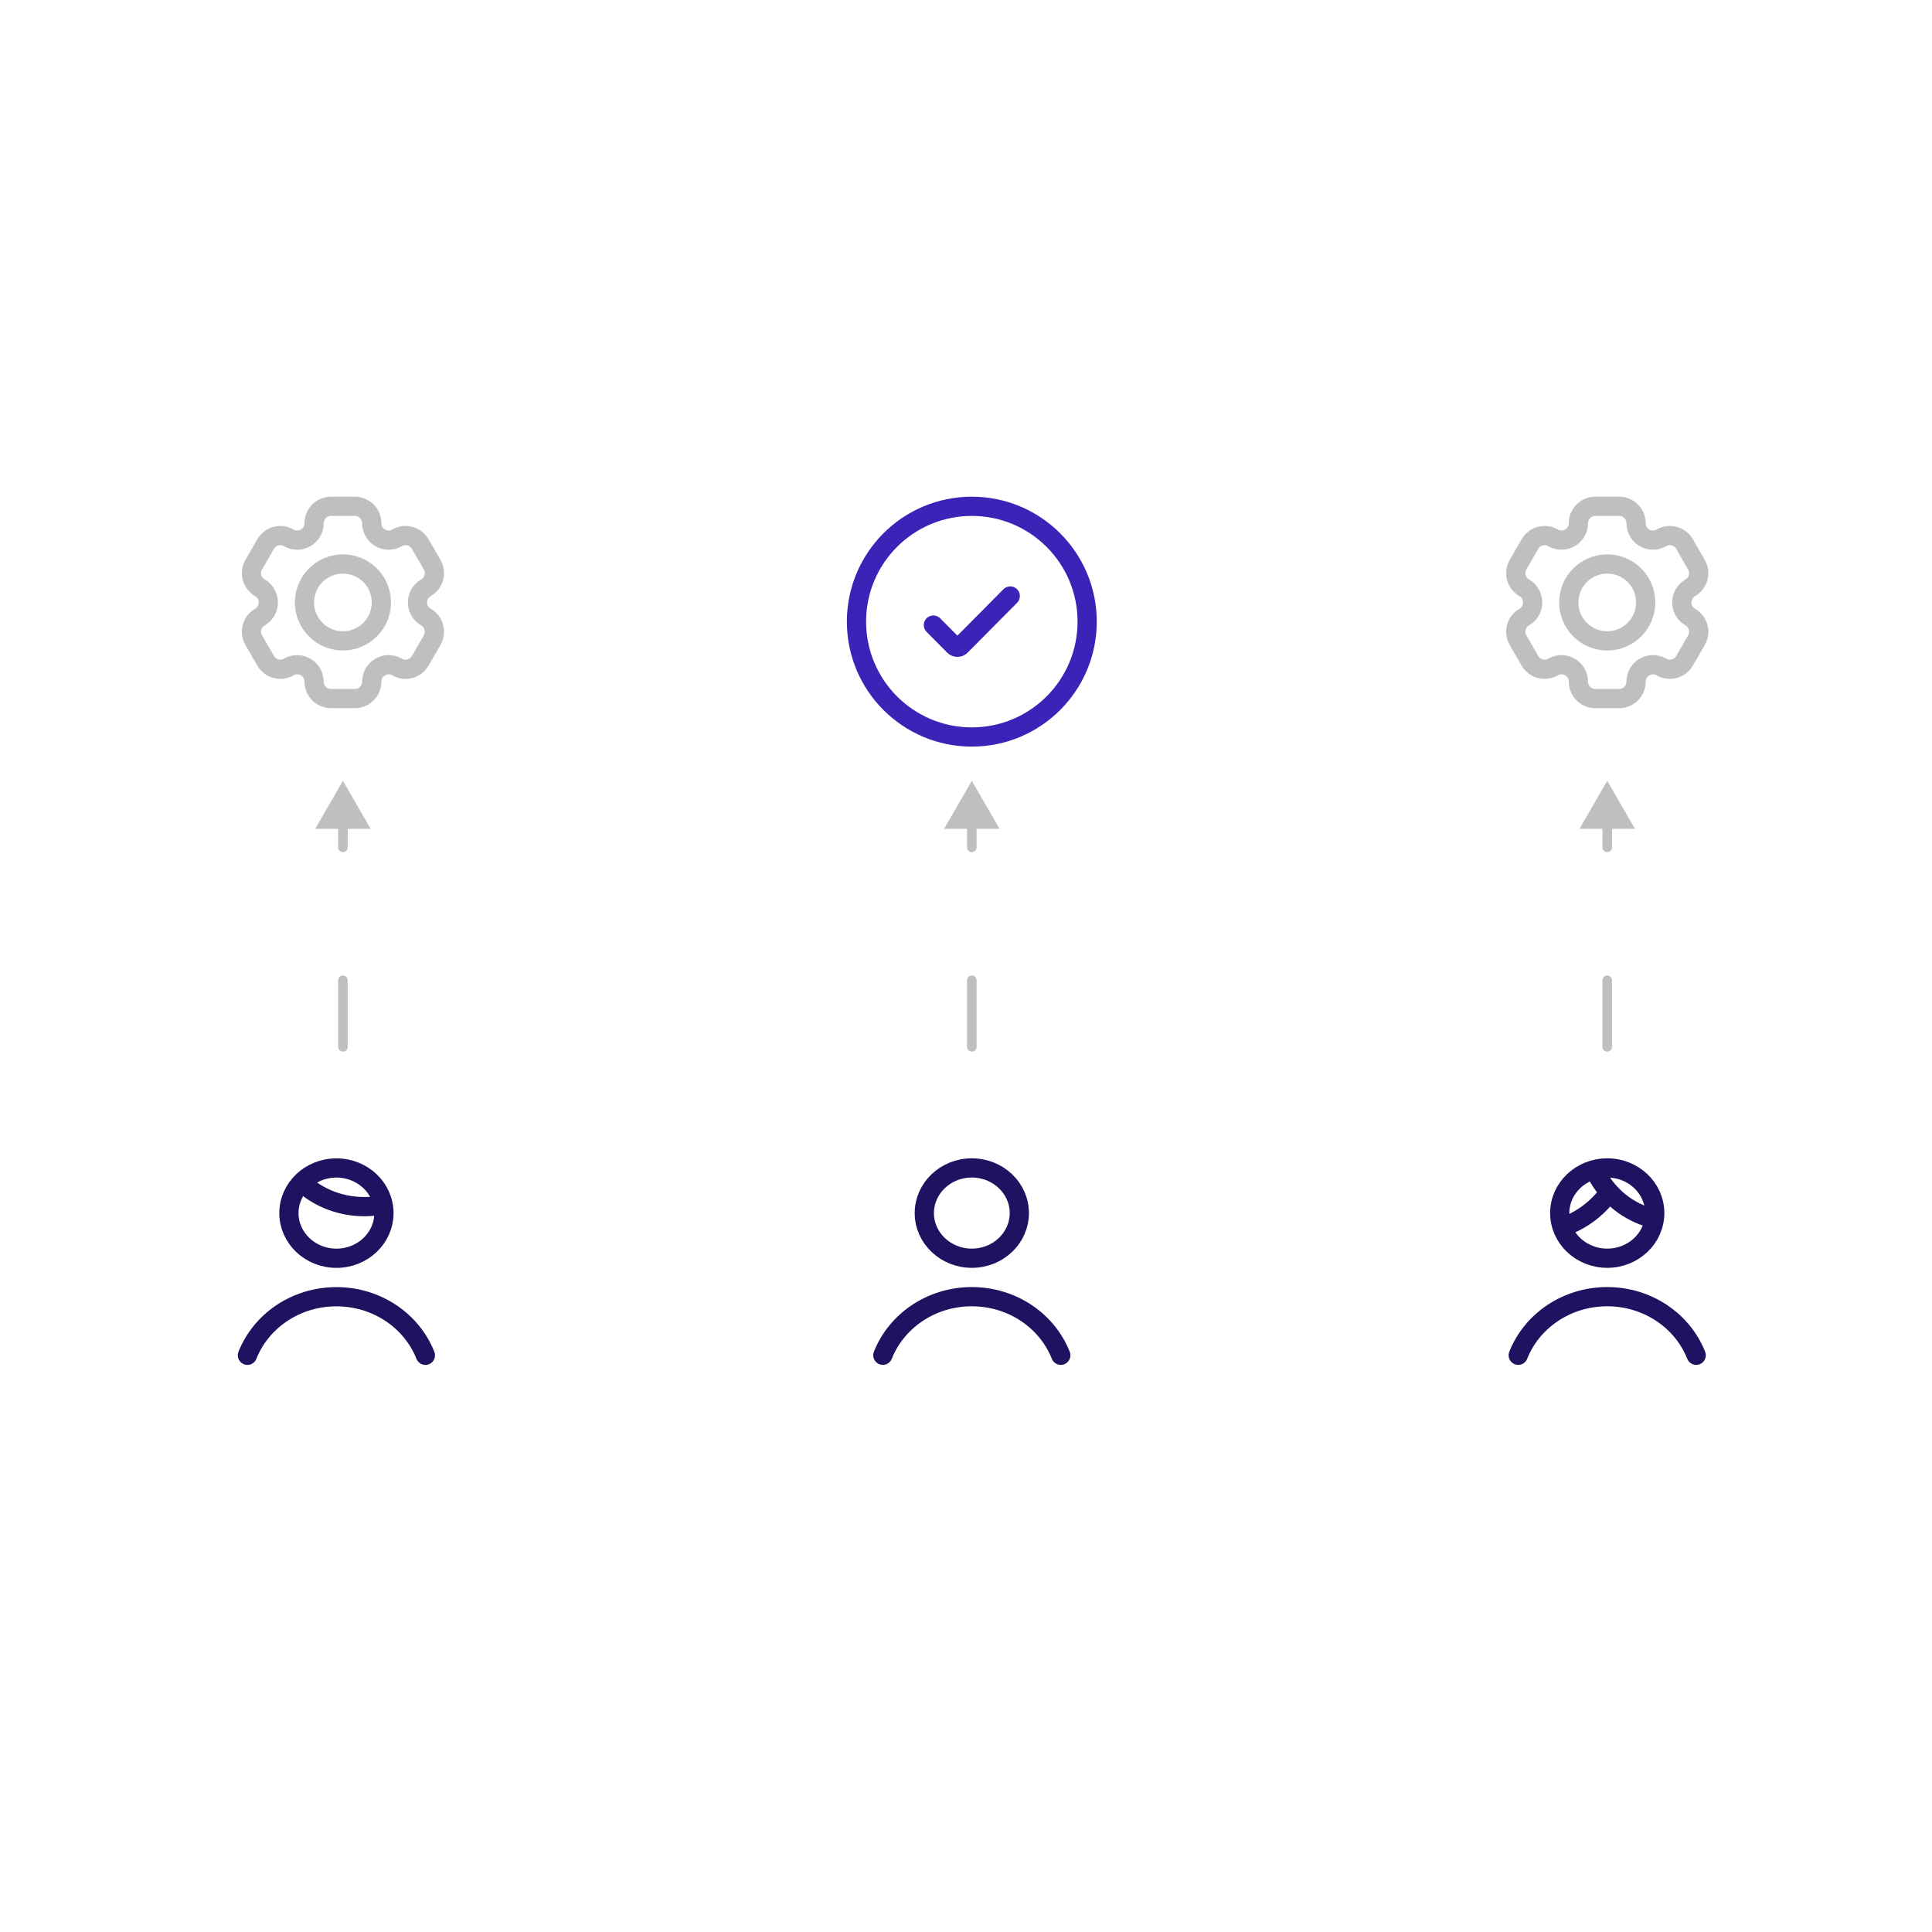 <?xml version="1.0" encoding="UTF-8"?> <svg xmlns="http://www.w3.org/2000/svg" width="201" height="201" viewBox="0 0 201 201" fill="none"><g clip-path="url(#clip0_1787_22154)"><path d="M35.676 81.233L32.789 86.233L38.562 86.233L35.676 81.233ZM35.176 108.907C35.176 109.183 35.4 109.407 35.676 109.407C35.952 109.407 36.176 109.183 36.176 108.907L35.176 108.907ZM36.176 101.989C36.176 101.713 35.952 101.489 35.676 101.489C35.4 101.489 35.176 101.713 35.176 101.989L36.176 101.989ZM35.176 88.152C35.176 88.428 35.4 88.652 35.676 88.652C35.952 88.652 36.176 88.428 36.176 88.152L35.176 88.152ZM36.176 108.907L36.176 101.989L35.176 101.989L35.176 108.907L36.176 108.907ZM36.176 88.152L36.176 85.733L35.176 85.733L35.176 88.152L36.176 88.152Z" fill="#BFBFBF"></path><path d="M101.105 81.233L98.219 86.233L103.992 86.233L101.105 81.233ZM100.605 108.907C100.605 109.183 100.829 109.407 101.105 109.407C101.382 109.407 101.605 109.183 101.605 108.907L100.605 108.907ZM101.605 101.989C101.605 101.713 101.382 101.489 101.105 101.489C100.829 101.489 100.605 101.713 100.605 101.989L101.605 101.989ZM100.605 88.152C100.605 88.428 100.829 88.652 101.105 88.652C101.382 88.652 101.605 88.428 101.605 88.152L100.605 88.152ZM101.605 108.907L101.605 101.989L100.605 101.989L100.605 108.907L101.605 108.907ZM101.605 88.152L101.605 85.733L100.605 85.733L100.605 88.152L101.605 88.152Z" fill="#BFBFBF"></path><path d="M167.211 81.233L164.324 86.233L170.098 86.233L167.211 81.233ZM166.711 108.907C166.711 109.183 166.935 109.407 167.211 109.407C167.487 109.407 167.711 109.183 167.711 108.907L166.711 108.907ZM167.711 101.989C167.711 101.713 167.487 101.489 167.211 101.489C166.935 101.489 166.711 101.713 166.711 101.989L167.711 101.989ZM166.711 88.152C166.711 88.428 166.935 88.652 167.211 88.652C167.487 88.652 167.711 88.428 167.711 88.152L166.711 88.152ZM167.711 108.907L167.711 101.989L166.711 101.989L166.711 108.907L167.711 108.907ZM167.711 88.152L167.711 85.733L166.711 85.733L166.711 88.152L167.711 88.152Z" fill="#BFBFBF"></path><g filter="url(#filter0_dd_1787_22154)"><path d="M53.343 130.907C53.343 140.7 45.302 148.344 35 148.344C24.697 148.344 16.656 140.7 16.656 130.907C16.656 121.113 24.697 113.47 35 113.47C45.302 113.47 53.343 121.113 53.343 130.907Z" fill="white"></path></g><path d="M39.943 126.209C39.943 128.804 37.73 130.907 35.001 130.907C32.271 130.907 30.059 128.804 30.059 126.209C30.059 123.615 32.271 121.512 35.001 121.512C37.73 121.512 39.943 123.615 39.943 126.209Z" stroke="#1E1360" stroke-width="2" stroke-miterlimit="10" stroke-linecap="round" stroke-linejoin="round"></path><path d="M44.256 141.002C42.85 137.441 39.236 134.907 34.999 134.907C30.762 134.907 27.148 137.441 25.742 141.002" stroke="#1E1360" stroke-width="2" stroke-miterlimit="10" stroke-linecap="round" stroke-linejoin="round"></path><path d="M31.953 123.501C34.007 125.132 36.718 125.828 39.401 125.422" stroke="#1E1360" stroke-width="2" stroke-miterlimit="10" stroke-linecap="round" stroke-linejoin="round"></path><g filter="url(#filter1_dd_1787_22154)"><path d="M119.448 130.903C119.448 140.696 111.408 148.34 101.105 148.34C90.803 148.34 82.762 140.696 82.762 130.903C82.762 121.109 90.803 113.466 101.105 113.466C111.408 113.466 119.448 121.109 119.448 130.903Z" fill="white"></path></g><path d="M106.048 126.206C106.048 128.8 103.835 130.903 101.106 130.903C98.377 130.903 96.164 128.8 96.164 126.206C96.164 123.611 98.377 121.508 101.106 121.508C103.835 121.508 106.048 123.611 106.048 126.206Z" stroke="#1E1360" stroke-width="2" stroke-miterlimit="10" stroke-linecap="round" stroke-linejoin="round"></path><path d="M110.361 140.998C108.956 137.437 105.341 134.903 101.104 134.903C96.868 134.903 93.253 137.437 91.848 140.998" stroke="#1E1360" stroke-width="2" stroke-miterlimit="10" stroke-linecap="round" stroke-linejoin="round"></path><g filter="url(#filter2_dd_1787_22154)"><path d="M185.554 130.903C185.554 140.696 177.513 148.34 167.211 148.34C156.908 148.34 148.867 140.696 148.867 130.903C148.867 121.109 156.908 113.466 167.211 113.466C177.513 113.466 185.554 121.109 185.554 130.903Z" fill="white"></path></g><path d="M172.153 126.206C172.153 128.8 169.941 130.903 167.212 130.903C164.482 130.903 162.27 128.8 162.27 126.206C162.27 123.611 164.482 121.508 167.212 121.508C169.941 121.508 172.153 123.611 172.153 126.206Z" stroke="#1E1360" stroke-width="2" stroke-miterlimit="10" stroke-linecap="round" stroke-linejoin="round"></path><path d="M166.1 122.116C167.327 124.434 169.348 126.082 171.969 126.787" stroke="#1E1360" stroke-width="2" stroke-miterlimit="10" stroke-linecap="round" stroke-linejoin="round"></path><path d="M167.212 124.321C166 125.895 164.368 127.053 162.557 127.657" stroke="#1E1360" stroke-width="2" stroke-miterlimit="10" stroke-linecap="round" stroke-linejoin="round"></path><path d="M176.467 140.998C175.061 137.437 171.447 134.903 167.21 134.903C162.973 134.903 159.359 137.437 157.953 140.998" stroke="#1E1360" stroke-width="2" stroke-miterlimit="10" stroke-linecap="round" stroke-linejoin="round"></path><path d="M101.105 76.675C107.733 76.675 113.105 71.302 113.105 64.675C113.105 58.047 107.733 52.675 101.105 52.675C94.478 52.675 89.106 58.047 89.106 64.675C89.106 71.302 94.478 76.675 101.105 76.675Z" stroke="#3A24B8" stroke-width="2" stroke-linecap="round"></path><path d="M105.105 62.008L99.959 67.194C99.764 67.39 99.447 67.39 99.252 67.194L97.106 65.031" stroke="#3A24B8" stroke-width="2" stroke-linecap="round"></path><path d="M164.212 54.433C164.212 53.462 164.999 52.675 165.971 52.675H168.454C169.425 52.675 170.212 53.462 170.212 54.433C170.212 55.787 171.678 56.633 172.85 55.956C173.691 55.47 174.766 55.758 175.252 56.599L176.493 58.75C176.979 59.591 176.691 60.666 175.85 61.152C174.678 61.829 174.678 63.521 175.85 64.198C176.691 64.683 176.979 65.758 176.493 66.599L175.252 68.75C174.766 69.591 173.691 69.879 172.85 69.394C171.678 68.717 170.212 69.563 170.212 70.916C170.212 71.888 169.425 72.675 168.454 72.675H165.971C164.999 72.675 164.212 71.888 164.212 70.916C164.212 69.563 162.747 68.717 161.575 69.394C160.734 69.879 159.658 69.591 159.173 68.75L157.931 66.599C157.446 65.758 157.734 64.683 158.575 64.198C159.747 63.521 159.747 61.829 158.575 61.152C157.734 60.666 157.446 59.591 157.931 58.75L159.173 56.599C159.658 55.758 160.734 55.47 161.575 55.956C162.747 56.633 164.212 55.787 164.212 54.433Z" stroke="#BFBFBF" stroke-width="2"></path><path d="M171.212 62.675C171.212 64.884 169.421 66.675 167.212 66.675C165.003 66.675 163.212 64.884 163.212 62.675C163.212 60.466 165.003 58.675 167.212 58.675C169.421 58.675 171.212 60.466 171.212 62.675Z" stroke="#BFBFBF" stroke-width="2"></path><path d="M32.677 54.433C32.677 53.462 33.464 52.675 34.435 52.675H36.919C37.89 52.675 38.677 53.462 38.677 54.433C38.677 55.787 40.142 56.633 41.315 55.956C42.156 55.47 43.231 55.758 43.717 56.599L44.958 58.75C45.444 59.591 45.156 60.666 44.315 61.152C43.142 61.829 43.142 63.521 44.315 64.198C45.156 64.683 45.444 65.758 44.958 66.599L43.717 68.75C43.231 69.591 42.156 69.879 41.315 69.394C40.142 68.717 38.677 69.563 38.677 70.916C38.677 71.888 37.89 72.675 36.919 72.675H34.435C33.464 72.675 32.677 71.888 32.677 70.916C32.677 69.563 31.212 68.717 30.04 69.394C29.199 69.879 28.123 69.591 27.638 68.75L26.396 66.599C25.91 65.758 26.199 64.683 27.04 64.198C28.212 63.521 28.212 61.829 27.04 61.152C26.199 60.666 25.91 59.591 26.396 58.75L27.638 56.599C28.123 55.758 29.199 55.47 30.04 55.956C31.212 56.633 32.677 55.787 32.677 54.433Z" stroke="#BFBFBF" stroke-width="2"></path><path d="M39.677 62.675C39.677 64.884 37.886 66.675 35.677 66.675C33.468 66.675 31.677 64.884 31.677 62.675C31.677 60.466 33.468 58.675 35.677 58.675C37.886 58.675 39.677 60.466 39.677 62.675Z" stroke="#BFBFBF" stroke-width="2"></path></g><defs><filter id="filter0_dd_1787_22154" x="-3.344" y="113.47" width="76.688" height="74.874" filterUnits="userSpaceOnUse" color-interpolation-filters="sRGB"><feFlood flood-opacity="0" result="BackgroundImageFix"></feFlood><feColorMatrix in="SourceAlpha" type="matrix" values="0 0 0 0 0 0 0 0 0 0 0 0 0 0 0 0 0 0 127 0" result="hardAlpha"></feColorMatrix><feMorphology radius="4" operator="erode" in="SourceAlpha" result="effect1_dropShadow_1787_22154"></feMorphology><feOffset dy="8"></feOffset><feGaussianBlur stdDeviation="4"></feGaussianBlur><feColorMatrix type="matrix" values="0 0 0 0 0.063 0 0 0 0 0.094 0 0 0 0 0.157 0 0 0 0.04 0"></feColorMatrix><feBlend mode="normal" in2="BackgroundImageFix" result="effect1_dropShadow_1787_22154"></feBlend><feColorMatrix in="SourceAlpha" type="matrix" values="0 0 0 0 0 0 0 0 0 0 0 0 0 0 0 0 0 0 127 0" result="hardAlpha"></feColorMatrix><feMorphology radius="4" operator="erode" in="SourceAlpha" result="effect2_dropShadow_1787_22154"></feMorphology><feOffset dy="20"></feOffset><feGaussianBlur stdDeviation="12"></feGaussianBlur><feColorMatrix type="matrix" values="0 0 0 0 0.063 0 0 0 0 0.094 0 0 0 0 0.157 0 0 0 0.1 0"></feColorMatrix><feBlend mode="normal" in2="effect1_dropShadow_1787_22154" result="effect2_dropShadow_1787_22154"></feBlend><feBlend mode="normal" in="SourceGraphic" in2="effect2_dropShadow_1787_22154" result="shape"></feBlend></filter><filter id="filter1_dd_1787_22154" x="62.762" y="113.466" width="76.688" height="74.874" filterUnits="userSpaceOnUse" color-interpolation-filters="sRGB"><feFlood flood-opacity="0" result="BackgroundImageFix"></feFlood><feColorMatrix in="SourceAlpha" type="matrix" values="0 0 0 0 0 0 0 0 0 0 0 0 0 0 0 0 0 0 127 0" result="hardAlpha"></feColorMatrix><feMorphology radius="4" operator="erode" in="SourceAlpha" result="effect1_dropShadow_1787_22154"></feMorphology><feOffset dy="8"></feOffset><feGaussianBlur stdDeviation="4"></feGaussianBlur><feColorMatrix type="matrix" values="0 0 0 0 0.063 0 0 0 0 0.094 0 0 0 0 0.157 0 0 0 0.04 0"></feColorMatrix><feBlend mode="normal" in2="BackgroundImageFix" result="effect1_dropShadow_1787_22154"></feBlend><feColorMatrix in="SourceAlpha" type="matrix" values="0 0 0 0 0 0 0 0 0 0 0 0 0 0 0 0 0 0 127 0" result="hardAlpha"></feColorMatrix><feMorphology radius="4" operator="erode" in="SourceAlpha" result="effect2_dropShadow_1787_22154"></feMorphology><feOffset dy="20"></feOffset><feGaussianBlur stdDeviation="12"></feGaussianBlur><feColorMatrix type="matrix" values="0 0 0 0 0.063 0 0 0 0 0.094 0 0 0 0 0.157 0 0 0 0.1 0"></feColorMatrix><feBlend mode="normal" in2="effect1_dropShadow_1787_22154" result="effect2_dropShadow_1787_22154"></feBlend><feBlend mode="normal" in="SourceGraphic" in2="effect2_dropShadow_1787_22154" result="shape"></feBlend></filter><filter id="filter2_dd_1787_22154" x="128.867" y="113.466" width="76.688" height="74.874" filterUnits="userSpaceOnUse" color-interpolation-filters="sRGB"><feFlood flood-opacity="0" result="BackgroundImageFix"></feFlood><feColorMatrix in="SourceAlpha" type="matrix" values="0 0 0 0 0 0 0 0 0 0 0 0 0 0 0 0 0 0 127 0" result="hardAlpha"></feColorMatrix><feMorphology radius="4" operator="erode" in="SourceAlpha" result="effect1_dropShadow_1787_22154"></feMorphology><feOffset dy="8"></feOffset><feGaussianBlur stdDeviation="4"></feGaussianBlur><feColorMatrix type="matrix" values="0 0 0 0 0.063 0 0 0 0 0.094 0 0 0 0 0.157 0 0 0 0.04 0"></feColorMatrix><feBlend mode="normal" in2="BackgroundImageFix" result="effect1_dropShadow_1787_22154"></feBlend><feColorMatrix in="SourceAlpha" type="matrix" values="0 0 0 0 0 0 0 0 0 0 0 0 0 0 0 0 0 0 127 0" result="hardAlpha"></feColorMatrix><feMorphology radius="4" operator="erode" in="SourceAlpha" result="effect2_dropShadow_1787_22154"></feMorphology><feOffset dy="20"></feOffset><feGaussianBlur stdDeviation="12"></feGaussianBlur><feColorMatrix type="matrix" values="0 0 0 0 0.063 0 0 0 0 0.094 0 0 0 0 0.157 0 0 0 0.1 0"></feColorMatrix><feBlend mode="normal" in2="effect1_dropShadow_1787_22154" result="effect2_dropShadow_1787_22154"></feBlend><feBlend mode="normal" in="SourceGraphic" in2="effect2_dropShadow_1787_22154" result="shape"></feBlend></filter><clipPath id="clip0_1787_22154"><rect width="200" height="200" fill="white" transform="translate(0.867 0.166)"></rect></clipPath></defs></svg> 